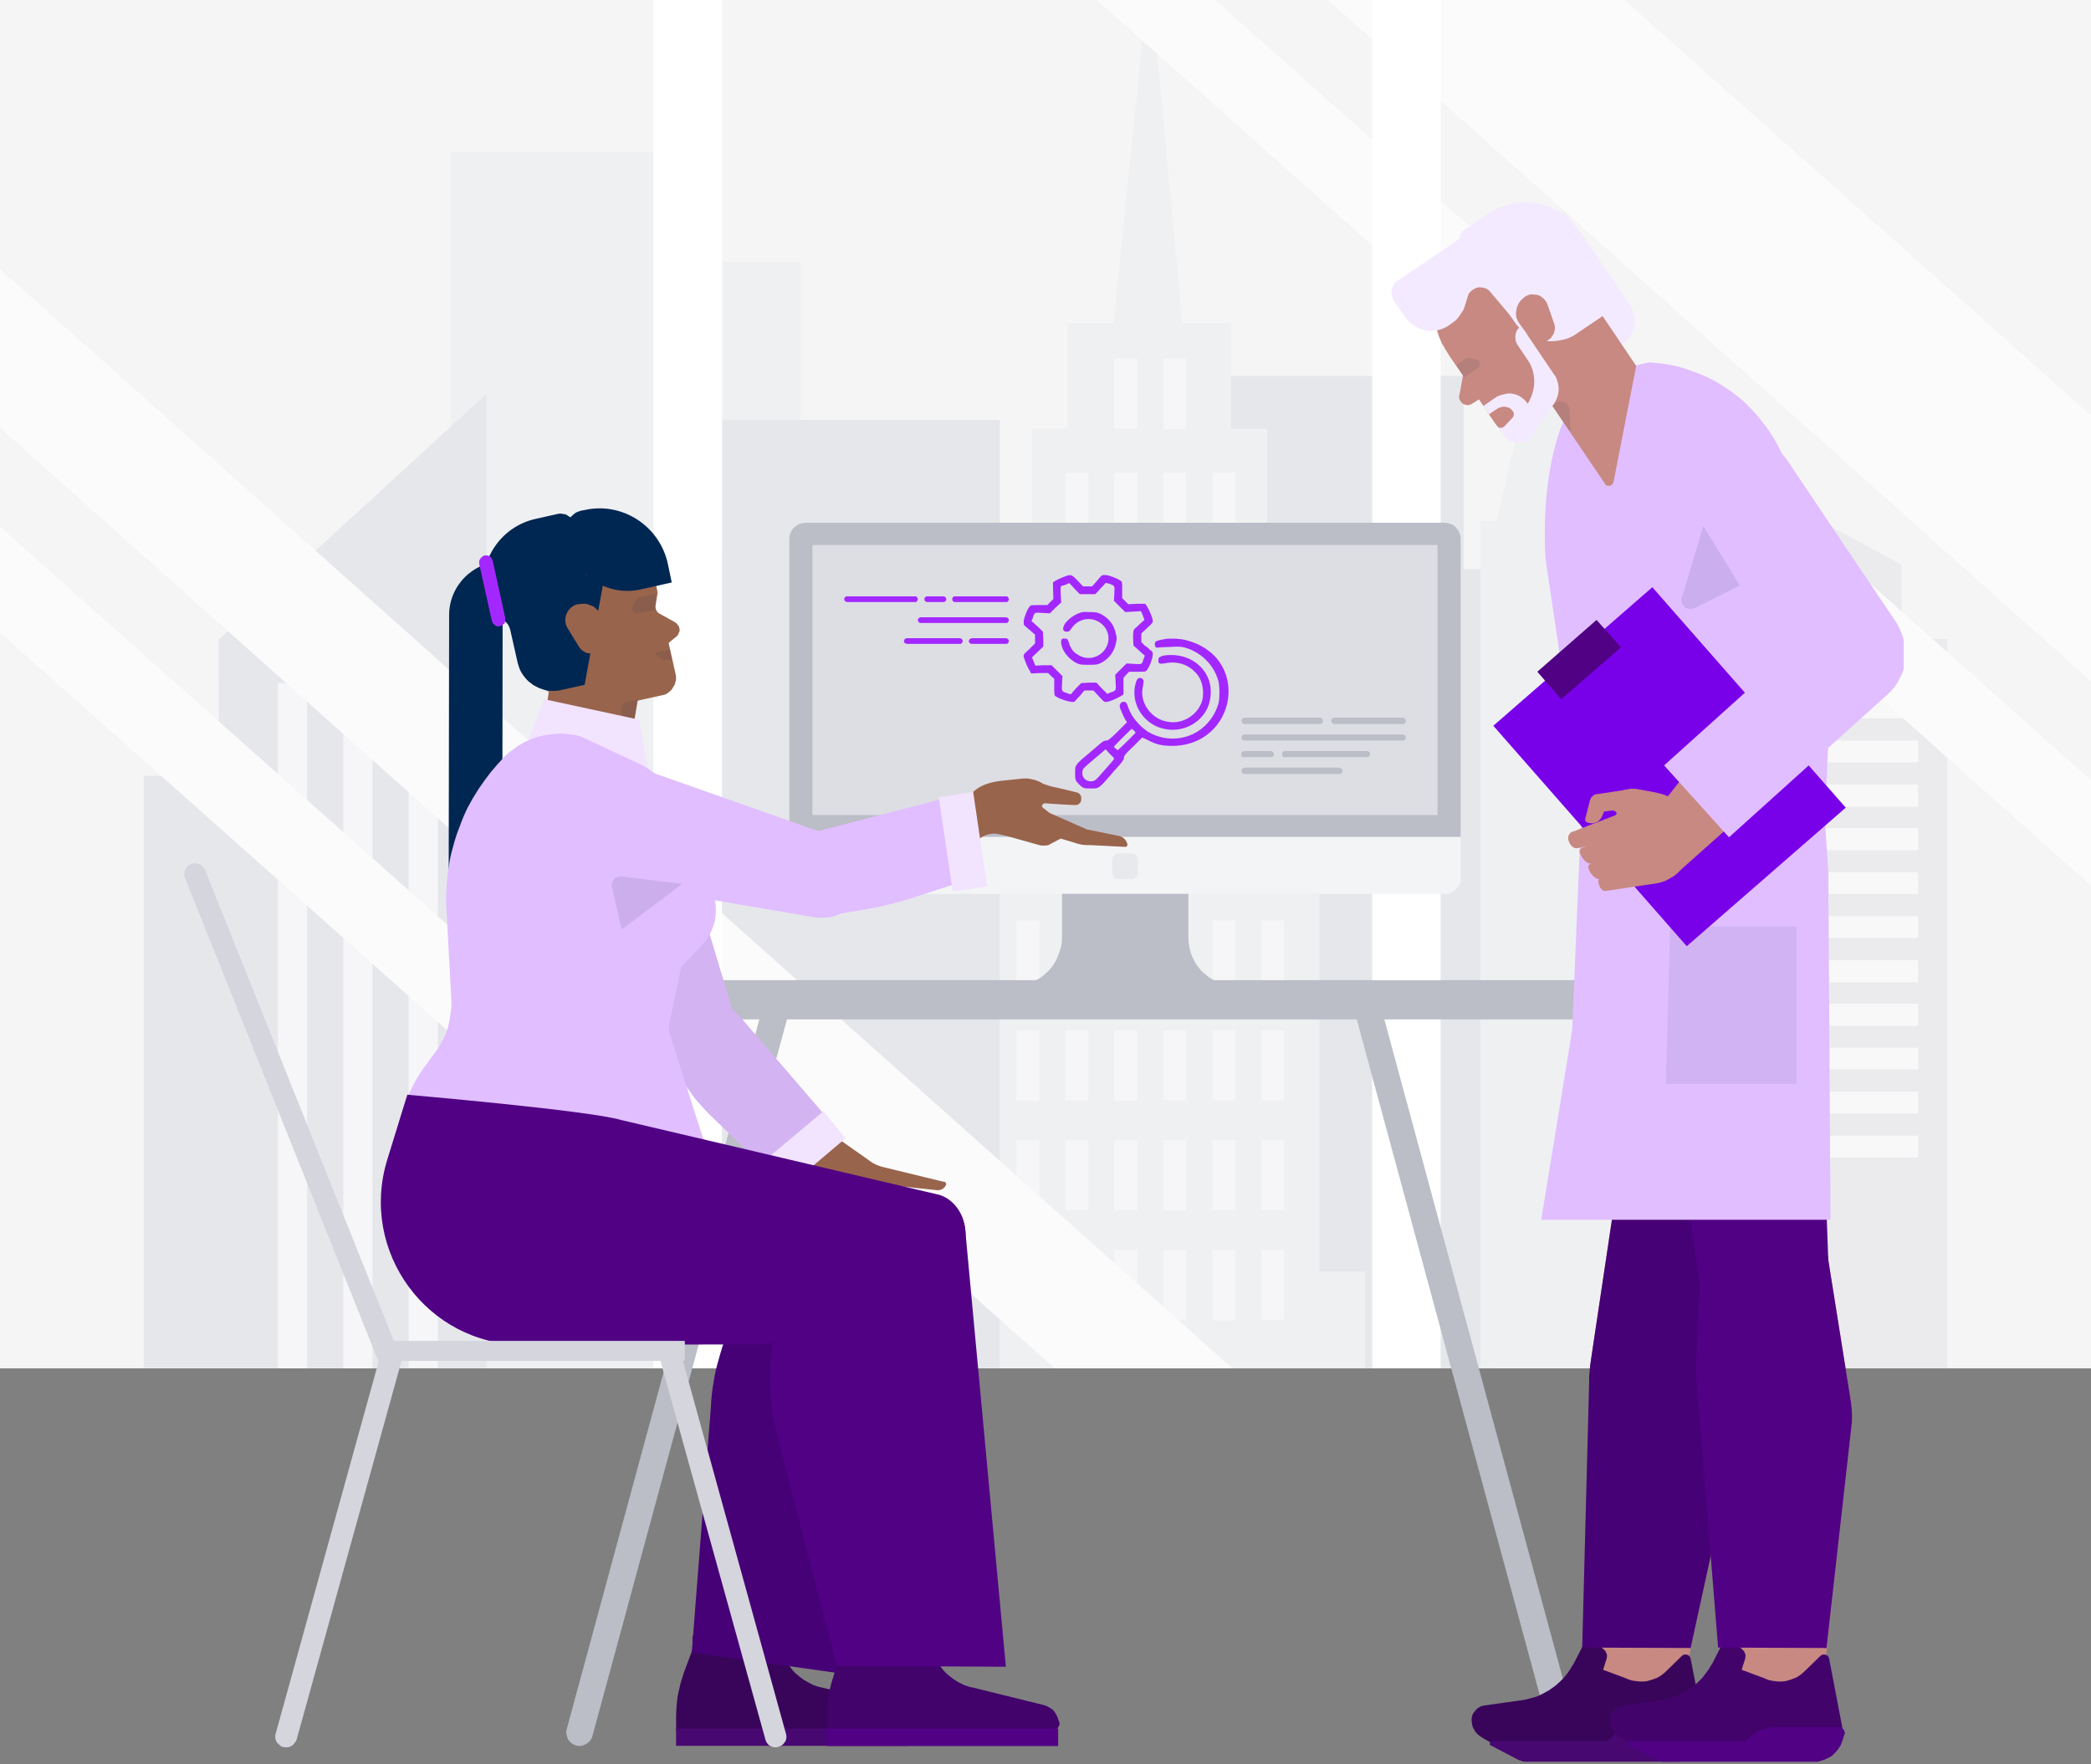 <svg version="1.2" xmlns="http://www.w3.org/2000/svg" viewBox="0 0 480 405" width="480" height="405">
	<rect x="0" y="0" width="480" height="405" fill="#808080" stroke="none"/>
	<title>urban-scientists-studying-atom-by-the-computer%20-svg</title>
	<defs>
		<clipPath clipPathUnits="userSpaceOnUse" id="cp1">
			<path d="m0-75h480v480h-480z"/>
		</clipPath>
		<clipPath clipPathUnits="userSpaceOnUse" id="cp2">
			<path d="m0-75h480v389.1h-480z"/>
		</clipPath>
		<clipPath clipPathUnits="userSpaceOnUse" id="cp3">
			<path d="m181.19 119.99h154.15v107.4h-154.15z"/>
		</clipPath>
		<clipPath clipPathUnits="userSpaceOnUse" id="cp4">
			<path d="m335.34 205.19h-154.14v20.88h154.14z"/>
		</clipPath>
		<clipPath clipPathUnits="userSpaceOnUse" id="cp5">
			<path d="m422.85 225.41h-179v175.35h179z"/>
		</clipPath>
		<clipPath clipPathUnits="userSpaceOnUse" id="cp6">
			<path d="m284.95 164.74h37.79v12.93h-37.79z"/>
		</clipPath>
		<clipPath clipPathUnits="userSpaceOnUse" id="cp7">
			<path d="m319 46h118v382h-118z"/>
		</clipPath>
		<clipPath clipPathUnits="userSpaceOnUse" id="cp8">
			<path d="m231.58 136.9h-37.79v10.94h37.79z"/>
		</clipPath>
		<clipPath clipPathUnits="userSpaceOnUse" id="cp9">
			<path d="m87.39 116.68h171.38v284.08h-171.38z"/>
		</clipPath>
		<clipPath clipPathUnits="userSpaceOnUse" id="cp10">
			<path d="m42.3 198.22h138.23v202.88h-138.23z"/>
		</clipPath>
	</defs>
	<style>
		.s0 { fill: #f5f5f5 } 
		.s1 { fill: #e6e7eb } 
		.s2 { fill: #eff0f2 } 
		.s3 { fill: #f6f6f8 } 
		.s4 { fill: #ebebee } 
		.s5 { fill: #f8f8f9 } 
		.s6 { fill: #fbfbfb } 
		.s7 { fill: #ffffff } 
		.s8 { fill: #e8e9ec } 
		.s9 { fill: #bbbdc7 } 
		.s10 { fill: #f3f4f6 } 
		.s11 { fill: #dddee3 } 
		.s12 { fill: #a328ff } 
		.s13 { fill: #80b6f4 } 
		.s14 { fill: #013b84 } 
		.s15 { fill: #c78982 } 
		.s16 { fill: #39055b } 
		.s17 { fill: #470871 } 
		.s18 { fill: #470176 } 
		.s19 { fill: #42036b } 
		.s20 { fill: #500184 } 
		.s21 { fill: #e1beff } 
		.s22 { opacity: .1;fill: #002652 } 
		.s23 { fill: #d1b3f3 } 
		.s24 { fill: #f4eaff } 
		.s25 { opacity: .1;fill: #1d2445 } 
		.s26 { fill: #7901ea } 
		.s27 { fill: #d3b3f2 } 
		.s28 { fill: #99644c } 
		.s29 { fill: #f2e3ff } 
		.s30 { fill: #002652 } 
		.s31 { fill: #d4d5dd } 
	</style>
	<g id="Clip-Path" clip-path="url(#cp1)">
		<g id="Layer">
			<g id="Clip-Path" clip-path="url(#cp2)">
				<g id="Layer">
					<path id="Layer" class="s0" d="m0-75h480v389.1h-480z"/>
					<path id="Layer" class="s1" d="m336 130.6v-44.3h-60v44.3h-6v183.5h72v-183.5z"/>
					<path id="Layer" class="s2" d="m375 119.6l-11.9-50.5h-1.6l-2.2-33.2-2.3 33.2h-1.5l-12 50.5h-3.7v194.5h39v-194.5zm-217.6-59.5v-25.2h-54v279.2h80.3v-254zm145.5 231.8v-141.1h-12v-52.4h-8.3v-24.2h-11.2l-7.5-80.7-8.3 80.7h-10.5v24.2h-8.2v52.4h-12v141.1h-10.5v22.2h99v-22.2z"/>
					<path id="Layer" class="s3" d="m233.3 160.9h5.2v16.1h-5.3zm11.3 0h5.2v16.1h-5.2zm11.2 0h5.3v16.2h-5.3zm11.3 0h5.2v16.1h-5.2zm11.2 0h5.3v16.1h-5.3zm-33.7-26.2h5.2v16.1h-5.2zm11.2 0h5.3v16.2h-5.3zm11.3 0h5.2v16.1h-5.2zm11.2 0h5.3v16.1h-5.3zm-33.7-26.2h5.2v16.1h-5.2zm11.2 0h5.3v16.2h-5.3zm11.3 0h5.2v16.1h-5.2zm11.2 0h5.3v16.1h-5.3zm-22.5-26.2h5.3v16.1h-5.3zm11.3 0h5.2v16.2h-5.2zm22.5 78.6h5.2v16.1h-5.2zm-56.3 25.2h5.3v16.2h-5.3zm11.3 0h5.2v16.1h-5.2zm11.2 0h5.3v16.1h-5.3zm11.3 0h5.2v16.1h-5.2zm11.2 0h5.3v16.2h-5.3zm11.3 0h5.2v16.1h-5.2zm-56.3 25.2h5.3v16.1h-5.3zm11.3 0h5.2v16.2h-5.2zm11.2 0h5.3v16.1h-5.3zm11.3 0h5.2v16.1h-5.2zm11.2 0h5.3v16.1h-5.3zm11.3 0h5.2v16.2h-5.2zm-56.3 25.2h5.3v16.1h-5.3zm11.3 0h5.2v16.1h-5.2zm11.2 0h5.3v16.2h-5.3zm11.3 0h5.2v16.1h-5.2zm11.2 0h5.3v16.1h-5.3zm11.3 0h5.2v16.1h-5.2zm-56.3 25.2h5.3v16.2h-5.3zm11.3 0h5.2v16.1h-5.2zm11.2 0h5.3v16.1h-5.3zm11.3 0h5.2v16.2h-5.2zm11.2 0h5.3v16.1h-5.3zm11.3 0h5.2v16.1h-5.2zm-56.3 25.2h5.3v16.1h-5.3zm11.3 0h5.2v16.2h-5.2zm11.2 0h5.3v16.1h-5.3zm11.3 0h5.2v16.1h-5.2zm11.2 0h5.3v16.2h-5.3zm11.3 0h5.2v16.1h-5.2z"/>
					<path id="Layer" fill-rule="evenodd" class="s1" d="m157.5 96.4h72v217.7h-72zm-45.8-6v223.7h-78.7v-136h17.3l-0.1-31.3z"/>
					<path id="Layer" class="s3" d="m78.8 156.8h6.7v157.3h-6.7zm-15 0h6.7v157.3h-6.7zm30 0h6.7v157.2h-6.7z"/>
					<path id="Layer" class="s4" d="m436.5 146.7v-17.1l-26.3-14.1-25.4 14.1-0.1 17.2-10.5-0.1v167.4h72.8v-167.4z"/>
					<path id="Layer" class="s5" d="m381.8 159.9h58.4v5h-58.5zm0 10.1h58.5v5h-58.5zm0 10.1h58.5v5.1h-58.5zm0 10h58.5v5.1h-58.5zm0 10.1h58.5v5h-58.5zm0 10.1h58.5v5h-58.5zm0 10.1h58.5v5.1h-58.5zm0 10h58.5v5.1h-58.5zm0 10.1h58.5v5h-58.5zm0 10.1h58.5v5h-58.5zm0 10.1h58.5v5h-58.5z"/>
					<path id="Layer" fill-rule="evenodd" class="s6" d="m194.8-75h-27.2l312.4 278.3v-24.2zm-194.8 136.8v36.4l242.1 215.9h40.8zm0 59.1v24.3l189.9 168.9h27.2zm288.7-195.9h-67.8l259.1 231.4v-61z"/>
					<path id="Layer" class="s7" d="m150-75h15.8l-0.1 389.1h-15.7zm165 0h15.7v389.1h-15.7z"/>
				</g>
			</g>
			<g id="Clip-Path" clip-path="url(#cp3)">
				<g id="Layer">
					<path id="Layer" class="s8" d="m279.9 226l-1-0.5q-0.7-0.4-1.3-0.8-0.6-0.5-1.2-1-0.6-0.5-1.1-1.1-0.5-0.6-0.9-1.3-0.4-0.6-0.7-1.3-0.3-0.7-0.5-1.5-0.2-0.7-0.3-1.5-0.1-0.7-0.1-1.5v-34.8h-29v34.8c0 2-0.6 4.1-1.7 5.8q-0.4 0.7-0.9 1.3-0.5 0.6-1.1 1.1-0.5 0.5-1.2 1-0.6 0.4-1.3 0.8l-1 0.5c-0.7 0.3-0.4 1.4 0.4 1.4h42.6c0.8 0 1-1.1 0.3-1.4z"/>
					<path id="Layer" class="s9" d="m331.6 120h-146.7q-0.3 0-0.7 0.1-0.3 0-0.7 0.2-0.3 0.1-0.6 0.3-0.3 0.2-0.6 0.5-0.3 0.2-0.5 0.6-0.2 0.3-0.3 0.6-0.2 0.3-0.2 0.7-0.1 0.4-0.1 0.7v68.4l2.2 1.9v5.3c0 1 0.4 1.9 1.1 2.6q0.3 0.3 0.6 0.5 0.3 0.2 0.7 0.3 0.3 0.2 0.7 0.2 0.3 0.1 0.7 0.1h142.1c1 0 2-0.4 2.7-1.1q0.2-0.3 0.5-0.6 0.2-0.3 0.3-0.6 0.1-0.3 0.2-0.7 0.1-0.4 0.1-0.7v-4.5l2.2-2.7v-68.4c0-1-0.4-1.9-1.1-2.6q-0.2-0.3-0.5-0.5-0.3-0.2-0.7-0.3-0.3-0.2-0.7-0.2-0.3-0.1-0.7-0.1z"/>
					<path id="Layer" class="s10" d="m335.3 192.1h-154.1v9.4c0 1 0.4 1.9 1.1 2.6q0.3 0.3 0.6 0.5 0.3 0.2 0.6 0.4 0.4 0.1 0.7 0.2 0.4 0 0.7 0h146.7q0.4 0 0.7 0 0.4-0.1 0.7-0.2 0.4-0.2 0.7-0.4 0.3-0.2 0.5-0.5 0.3-0.2 0.5-0.5 0.2-0.3 0.4-0.7 0.1-0.3 0.2-0.7 0-0.3 0-0.7z"/>
					<path id="Layer" class="s11" d="m186.5 125.1h143.5v62h-143.5z"/>
					<path id="Layer" class="s8" d="m259.7 201.8h-2.9q-0.3 0-0.6-0.1-0.2-0.1-0.5-0.3-0.2-0.2-0.3-0.5-0.1-0.3-0.1-0.6v-2.9c0-0.8 0.7-1.5 1.5-1.5h2.9c0.9 0 1.5 0.7 1.5 1.5v2.9c0 0.8-0.6 1.5-1.5 1.5z"/>
					<path id="Layer" fill-rule="evenodd" class="s12" d="m247.4 133.3l1.2 1.3h2.1l0.8-0.9c0.5-0.6 1-1.2 1.2-1.4 0.3-0.3 0.4-0.3 1.2-0.3 0.8 0.1 2.5 0.7 3.3 1.3 0.4 0.2 0.4 0.2 0.4 2.1v1.9l0.7 0.7 0.7 0.7 2-0.1h1.9l0.4 0.6c0.5 0.8 1.2 2.4 1.3 3.1 0.1 0.6 0.1 0.6-1.3 1.9l-1.3 1.2v1 1l0.9 0.9q0.2 0.1 0.4 0.2 0.1 0.2 0.3 0.3 0.2 0.2 0.3 0.3 0.2 0.2 0.4 0.3c0.3 0.3 0.4 0.4 0.3 1.1-0.1 0.9-0.7 2.5-1.3 3.3-0.3 0.4-0.3 0.4-2.2 0.4h-1.9l-0.7 0.7-0.6 0.7v1.9 1.9l-0.6 0.4c-0.8 0.5-2.4 1.2-3.1 1.3-0.7 0.1-0.7 0.1-1.9-1.2l-1.3-1.4h-1-1.1l-0.8 1c-0.5 0.5-1 1.1-1.2 1.3-0.2 0.3-0.3 0.4-1.1 0.3-0.9-0.1-2.6-0.7-3.4-1.2-0.4-0.3-0.4-0.3-0.4-2.2v-1.9l-0.7-0.6-0.7-0.7h-1.9l-2 0.1-0.3-0.6c-0.6-0.9-1.2-2.5-1.4-3.2-0.1-0.6 0-0.6 1.3-1.8l1.3-1.3v-1-1l-0.9-0.8c-0.6-0.5-1.2-1-1.4-1.2-0.3-0.2-0.3-0.3-0.3-1.1 0.1-0.9 0.7-2.5 1.3-3.3 0.3-0.4 0.3-0.4 2.2-0.4h1.9l1.4-1.4-0.1-3.8 0.6-0.4c0.5-0.3 2.1-1 2.8-1.2 0.8-0.2 1-0.1 2.3 1.2zm-2.7 0.9c-0.4 0.1-0.9 0.3-1 0.3-0.2 0.1-0.3 0.3-0.2 1.9l0.1 1.9-1.3 1.2-1.3 1.3-1.7-0.1c-1.8-0.1-1.8-0.2-2.2 1.1l-0.3 0.8 0.6 0.5q0.2 0.2 0.3 0.3 0.2 0.2 0.4 0.3 0.1 0.2 0.3 0.3 0.2 0.2 0.3 0.3l0.7 0.7 0.1 1.7v1.7l-2.6 2.5 0.2 0.5q0.1 0.2 0.1 0.3 0.1 0.1 0.1 0.2 0.1 0.2 0.1 0.3 0.1 0.1 0.1 0.2l0.2 0.4 1.8-0.1h1.9l1.2 1.2 1.3 1.3-0.1 1.7c-0.1 1.8-0.1 1.8 1.1 2.2l0.9 0.3 0.5-0.6c0.3-0.4 0.9-1 1.3-1.4l0.6-0.6 1.8-0.1h1.7l1.2 1.3 1.3 1.3 0.6-0.3c1.5-0.5 1.4-0.4 1.3-2.4l-0.1-1.7 1.3-1.3 1.3-1.3 1.7 0.1c1.9 0.1 1.8 0.2 2.2-1.1l0.3-0.8-0.6-0.5-1.3-1.2-0.7-0.6-0.1-1.8c0-1.4 0.1-1.7 0.3-2 0.1-0.1 0.7-0.6 1.3-1.2l1-0.9-0.2-0.6c-0.1-0.3-0.3-0.8-0.4-1l-0.2-0.4-3.6 0.2-1.3-1.3-1.3-1.3 0.1-1.6c0.1-1.9 0.1-1.8-1.1-2.3l-0.9-0.2-0.5 0.6c-0.3 0.3-0.9 0.9-1.2 1.3l-0.7 0.7h-3.5l-1.1-1.1c-0.6-0.7-1.1-1.2-1.2-1.3 0-0.2-0.1-0.2-0.9 0.2zm5.3 6.3c1.6 0 1.9 0.1 2.6 0.4q2.9 1.5 3.5 4.4c0.3 1 0.3 1.3 0.1 2.2-0.4 2.1-1.6 3.7-3.5 4.7-0.9 0.4-1 0.4-2.8 0.4-1.8 0-1.9 0-2.8-0.4-1.8-0.9-3.3-2.8-3.5-4.5-0.1-0.9 0.1-1.2 0.9-1.1 0.5 0 0.6 0.1 0.9 1 0.4 1.3 1 2.1 1.9 2.6 2.4 1.7 5.6 0.7 6.8-1.9 0.7-1.6 0.4-3.5-0.9-4.8-2.1-2.1-5.5-1.8-7.2 0.7-0.5 0.7-0.6 0.8-1.1 0.8-1 0-1.1-0.7-0.4-1.9 0.7-0.9 1.7-1.7 2.8-2.2 1-0.4 1.2-0.5 2.7-0.4zm19.7 6.1c1.5 0.1 2.1 0.2 3.1 0.5 15.1 4.4 10.6 25.9-5.8 24-1.3-0.2-2.2-0.5-3.9-1.4l-0.9-0.4-2.1 2.1c-1.9 1.8-2.1 2.1-2.1 2.6 0 0.4-0.6 1.2-1.9 2.6q-0.2 0.2-0.4 0.4-0.2 0.3-0.4 0.5-0.2 0.2-0.4 0.5-0.2 0.2-0.4 0.4c-0.8 1-1.8 2-2.1 2.2-0.6 0.4-0.8 0.4-2 0.4-1.3 0-1.5 0-2.1-0.4-0.4-0.3-0.8-0.8-1.1-1.1-0.4-0.6-0.4-0.7-0.4-2 0-1.3 0-1.5 0.4-2 0.2-0.4 1.2-1.3 2.2-2.1 1.6-1.4 2.4-2 3.4-2.9 0.5-0.4 1-0.6 1.3-0.5 0.2 0 0.9-0.5 2.4-2l2.2-2.2-0.5-0.8c-0.5-1-0.8-1.7-1.1-2.5-0.1-0.5-0.1-0.6 0.1-1q0.3-0.4 0.7-0.4c0.6 0 0.7 0.2 1.1 1.3 0.7 2.1 2.5 4.2 4.4 5.5 2.8 1.7 6.1 2.1 9.2 1.1 3.4-1.1 6.1-4 7.1-7.5 0.3-1.2 0.3-3.8 0-5.1-1-3.8-4.1-6.8-7.9-7.8-0.9-0.2-1.5-0.2-3-0.1-1.1 0-2.2 0.1-2.6 0.1-0.8 0.2-1.1 0-1.1-0.7 0-0.4 0.1-0.6 0.3-0.7 0.4-0.2 1.3-0.4 2-0.5 0.2-0.1 1.3-0.1 2.3-0.1zm7.9 9.8c0.6 2 0.4 4.4-0.5 6.3-1.8 3.6-5.9 5.5-9.9 4.6-3.9-0.8-6.8-4.4-6.8-8.3 0-1.3 0.4-2.9 0.8-3.2 0.6-0.5 1.5 0.1 1.3 0.8 0 0.3-0.1 0.9-0.2 1.3-0.7 3.5 2.1 7.3 5.9 7.8 3.4 0.6 6.9-1.7 7.8-5 0.4-1.9 0.1-4-0.9-5.5-1.7-2.4-4.4-3.5-7.3-3-1.7 0.3-1.9 0.2-1.9-0.7 0-0.5 0.2-0.7 1.1-1 5.1-0.8 9.3 1.8 10.6 5.9zm-17.8 10.9c-0.1 0-4.1 4-4.1 4.1 0 0.1 0.8 0.8 0.9 0.8 0 0 1-0.9 2.1-2l2-2-0.4-0.5c-0.2-0.2-0.5-0.4-0.5-0.4zm-5 5.8l-1-1.1-1.4 1.2c-3.8 3.2-3.8 3.2-3.9 3.8-0.3 1.5 0.9 2.6 2.4 2.3 0.4-0.1 0.7-0.3 1.5-1.2 0.7-0.8 3.1-3.5 3.3-3.8 0.1-0.2 0-0.4-0.9-1.2z"/>
				</g>
			</g>
			<g id="Clip-Path" clip-path="url(#cp4)">
				<g id="Layer">
					<path id="Layer" class="s9" d="m236.6 225.6l1-0.5q0.7-0.3 1.3-0.7 0.7-0.5 1.2-1 0.6-0.5 1.1-1.1 0.5-0.6 0.9-1.3 0.4-0.6 0.7-1.4 0.3-0.7 0.5-1.4 0.3-0.7 0.4-1.5 0.1-0.8 0.1-1.6v-34.7h29v34.7c0 2.1 0.5 4.1 1.6 5.9q0.4 0.7 0.9 1.3 0.5 0.6 1.1 1.1 0.6 0.5 1.2 1 0.6 0.4 1.3 0.7l1 0.5c0.7 0.4 0.5 1.5-0.3 1.5h-42.6c-0.8 0-1.1-1.1-0.4-1.5z"/>
				</g>
			</g>
			<g id="Clip-Path" clip-path="url(#cp5)">
				<g id="Layer">
					<path id="Layer" class="s13" d="m419.8 400.8q0.3 0 0.7-0.1 0.3-0.1 0.6-0.2 0.4-0.2 0.6-0.4 0.3-0.2 0.5-0.5 0.2-0.3 0.4-0.6 0.1-0.3 0.2-0.7 0.1-0.3 0.1-0.7-0.1-0.3-0.2-0.7l-45.5-168q-0.2-0.6-0.5-1-0.4-0.5-0.9-0.8-0.6-0.3-1.2-0.4-0.6-0.1-1.2 0.1-0.3 0.1-0.5 0.2-0.3 0.1-0.5 0.3-0.3 0.2-0.5 0.4-0.2 0.2-0.3 0.5-0.2 0.3-0.3 0.6-0.1 0.2-0.1 0.5 0 0.3 0 0.6 0 0.3 0.1 0.6l45.5 168q0.2 0.5 0.4 0.9 0.3 0.4 0.7 0.7 0.4 0.3 0.9 0.5 0.5 0.2 1 0.2zm-225.9 0q0.5 0 1-0.2 0.4-0.2 0.8-0.5 0.4-0.3 0.7-0.7 0.3-0.4 0.4-0.9l45.6-168q0.1-0.3 0.1-0.6 0-0.3 0-0.6-0.1-0.3-0.2-0.5-0.1-0.3-0.2-0.6-0.2-0.3-0.4-0.5-0.2-0.2-0.4-0.4-0.2-0.2-0.5-0.3-0.3-0.1-0.6-0.2-0.3-0.1-0.6-0.1-0.3 0-0.6 0-0.3 0-0.6 0.1-0.2 0.1-0.5 0.3-0.3 0.1-0.5 0.3-0.2 0.2-0.4 0.5-0.2 0.2-0.3 0.5-0.2 0.2-0.2 0.5l-45.6 168q-0.1 0.4-0.1 0.7 0 0.4 0.1 0.7 0 0.4 0.2 0.7 0.1 0.3 0.3 0.6 0.3 0.3 0.5 0.5 0.3 0.2 0.6 0.4 0.3 0.1 0.7 0.2 0.3 0.1 0.7 0.1z"/>
					<path id="Layer" class="s14" d="m405.4 225.4h-196.9v8.1h196.9z"/>
				</g>
			</g>
			<path id="Layer" class="s9" d="m133.1 400.8q-0.6 0-1.1-0.2-0.5-0.2-0.9-0.5-0.4-0.4-0.7-0.8-0.2-0.5-0.3-1-0.1-0.2-0.1-0.3 0-0.2 0-0.4 0-0.2 0-0.3 0.1-0.2 0.1-0.4l45.6-168q0-0.3 0.2-0.5 0.1-0.3 0.3-0.5 0.2-0.3 0.4-0.5 0.2-0.2 0.5-0.3 0.3-0.2 0.5-0.3 0.3-0.1 0.6-0.1 0.3 0 0.6 0 0.3 0 0.6 0.1 0.5 0.1 0.8 0.3 0.4 0.3 0.7 0.6 0.3 0.4 0.5 0.8 0.2 0.4 0.3 0.8 0 0.6-0.1 1.2l-45.6 168q-0.1 0.5-0.4 0.9-0.3 0.4-0.7 0.7-0.4 0.3-0.9 0.5-0.4 0.2-0.9 0.2zm225.9 0q-0.3 0-0.5-0.1-0.3 0-0.5-0.1-0.2-0.1-0.5-0.2-0.2-0.1-0.4-0.3-0.2-0.1-0.4-0.3-0.1-0.2-0.3-0.4-0.1-0.2-0.2-0.4-0.1-0.2-0.2-0.5l-45.5-168q-0.1-0.3-0.1-0.6 0-0.3 0-0.6 0-0.3 0.1-0.5 0.1-0.3 0.3-0.6 0.1-0.3 0.3-0.5 0.2-0.2 0.5-0.4 0.2-0.2 0.5-0.3 0.2-0.1 0.5-0.2 0.3-0.1 0.6-0.1 0.3 0 0.6 0 0.3 0 0.6 0.1 0.3 0.1 0.6 0.3 0.2 0.1 0.4 0.3 0.3 0.2 0.5 0.5 0.1 0.2 0.3 0.5 0.1 0.2 0.2 0.5l45.5 168q0.2 0.5 0.1 1.1 0 0.5-0.2 1-0.2 0.5-0.6 0.8-0.4 0.4-0.9 0.7-0.1 0-0.3 0.1-0.2 0-0.3 0.1-0.2 0-0.4 0-0.1 0.1-0.3 0.1z"/>
			<path id="Layer" class="s9" d="m105 225h264v9h-264z"/>
			<g id="Clip-Path" clip-path="url(#cp6)">
				<g id="Layer">
					<path id="Layer" class="s9" d="m313.8 172.4h-18.8q-0.3 0-0.5 0.2-0.2 0.2-0.2 0.5 0 0.3 0.2 0.6 0.2 0.2 0.5 0.1h18.8q0.1 0 0.3 0 0.1-0.1 0.2-0.2 0.1-0.1 0.1-0.2 0.1-0.1 0.1-0.3 0-0.1 0-0.2-0.1-0.2-0.2-0.3-0.1-0.1-0.2-0.1-0.2-0.1-0.3-0.1zm-22.1 0h-6q-0.3 0-0.6 0.2-0.2 0.2-0.2 0.5 0 0.3 0.2 0.6 0.3 0.2 0.6 0.1h6q0.2 0 0.3 0 0.1-0.1 0.2-0.2 0.1-0.1 0.2-0.2 0-0.1 0-0.3 0-0.1 0-0.2-0.1-0.2-0.2-0.3-0.1-0.1-0.2-0.1-0.1-0.1-0.3-0.1zm30.3-3.8h-36.3q-0.2 0-0.3 0-0.1 0.1-0.2 0.2-0.1 0.1-0.2 0.2 0 0.1 0 0.3c0 0.4 0.3 0.7 0.7 0.7h36.3q0.2 0 0.3-0.1 0.1 0 0.2-0.1 0.1-0.1 0.2-0.2 0-0.2 0-0.3 0-0.2 0-0.3-0.1-0.1-0.2-0.2-0.1-0.1-0.2-0.2-0.1 0-0.3 0zm-14.5 7.6h-21.8q-0.1 0-0.3 0.1-0.1 0.1-0.2 0.2-0.1 0.1-0.2 0.2 0 0.1 0 0.3c0 0.3 0.3 0.7 0.7 0.7h21.8q0.1 0 0.2-0.1 0.2 0 0.3-0.1 0.1-0.1 0.1-0.3 0.1-0.1 0.1-0.2 0-0.2-0.1-0.3 0-0.1-0.1-0.2-0.1-0.1-0.3-0.2-0.1 0-0.2-0.1zm14.5-11.5h-15.7q-0.1 0-0.3 0.1-0.1 0.1-0.2 0.2-0.1 0.1-0.2 0.2 0 0.1 0 0.3c0 0.3 0.3 0.7 0.7 0.7h15.7q0.2 0 0.3-0.1 0.1 0 0.2-0.1 0.1-0.1 0.2-0.3 0-0.1 0-0.2 0-0.2 0-0.3-0.1-0.1-0.2-0.2-0.1-0.1-0.2-0.2-0.1-0.1-0.3-0.1zm-19 0h-17.3q-0.1 0-0.3 0.1-0.1 0.1-0.2 0.2-0.1 0.1-0.2 0.2 0 0.1 0 0.3c0 0.3 0.3 0.7 0.7 0.7h17.3q0.2 0 0.3-0.1 0.1 0 0.2-0.1 0.1-0.1 0.2-0.3 0-0.1 0-0.2 0-0.2 0-0.3-0.1-0.1-0.2-0.2-0.1-0.1-0.2-0.2-0.1-0.1-0.3-0.1z"/>
				</g>
			</g>
			<g id="Clip-Path" clip-path="url(#cp7)">
				<g id="Layer">
					<path id="Layer" class="s15" d="m399.2 327.5l-7.8 35.9-2.7 12.2-1.4 6.7-0.5 2-1.4 6.3-0.6 3.2-1.1 4.8v0.3l-6.9-1.4c-1.6-0.4-3.3-0.7-4.9-1q-1.3-0.3-2.5-0.5-0.4-0.1-0.9-0.2-0.4-0.1-0.9-0.2-0.4-0.1-0.9-0.1-0.4-0.1-0.9-0.2l0.1-0.6 0.1-1.8 0.6-13.7 0.6-15.4-2.2-45.3q-0.2-3.5 0.3-6.9l5.8-38.8 26.3 5.2 2.2 42.6q0.1 0.9 0.1 1.7 0 0.9 0 1.8-0.1 0.8-0.2 1.7-0.1 0.9-0.3 1.7z"/>
					<path id="Layer" class="s16" d="m344.6 401.4l-4.5-2.6q-0.4-0.3-0.8-0.6-0.4-0.4-0.7-0.8-0.3-0.5-0.5-0.9-0.2-0.5-0.2-1-0.2-0.7 0-1.4 0.1-0.7 0.6-1.2 0.4-0.6 0.9-0.9 0.6-0.4 1.3-0.5l8.5-1.2q0.9-0.1 1.9-0.4 0.9-0.2 1.8-0.5 0.9-0.4 1.8-0.9 0.8-0.4 1.6-1 0.8-0.5 1.5-1.2 0.7-0.6 1.3-1.3 0.7-0.8 1.2-1.6 0.5-0.8 1-1.6l2.8-5.5 3.7 2q0.3 0.2 0.5 0.5 0.3 0.2 0.4 0.6 0.2 0.3 0.2 0.6 0 0.4-0.1 0.8l-0.8 2.5 5.1 1.9q1.2 0.6 2.5 0.7 1.2 0.2 2.5 0 1.2-0.3 2.4-0.8 1.1-0.6 2-1.5l3.6-3.5q0.2-0.1 0.3-0.2 0.2-0.1 0.3-0.1 0.2 0 0.3 0 0.2 0 0.4 0.1 0.1 0 0.2 0.1 0.2 0.1 0.3 0.3 0.1 0.1 0.1 0.2 0.1 0.2 0.1 0.3l3.2 16.2-1.5 3.8z"/>
					<path id="Layer" class="s17" d="m391.6 398.1l-0.5 1.6q-0.2 0.5-0.4 1-0.3 0.5-0.6 0.9-0.4 0.5-0.8 0.9-0.4 0.4-0.8 0.7-0.5 0.3-1 0.5-0.5 0.3-1 0.4-0.5 0.2-1.1 0.3-0.5 0-1.1 0h-33.9q-0.3 0-0.5 0-0.3-0.1-0.5-0.1-0.3-0.1-0.5-0.2-0.2-0.1-0.5-0.2l-6.1-3.2q-0.1 0-0.2-0.1 0 0-0.1-0.1 0-0.1 0-0.2 0-0.1 0-0.2 0-0.1 0.1-0.1 0-0.1 0.1-0.2 0.1 0 0.2-0.1 0.1 0 0.1 0h25.8q0.3 0 0.7-0.1 0.3-0.2 0.5-0.4 0.6-0.7 1.3-1.2 0.8-0.5 1.6-0.9 0.8-0.3 1.6-0.5 0.9-0.1 1.8-0.1h14.6q0.3 0 0.5 0.1 0.3 0.1 0.5 0.4 0.2 0.2 0.2 0.5 0.1 0.3 0 0.6z"/>
					<path id="Layer" class="s18" d="m388.1 378.3l-24.9-0.1 1.6-61.1q0-0.5 0-1 0-0.6 0.1-1.1 0-0.5 0.1-1.1 0-0.5 0.1-1l6-40.1 26.3 5.2 2.2 42.6q0.1 0.9 0.1 1.7 0 0.9 0 1.8-0.1 0.8-0.2 1.7-0.1 0.9-0.3 1.7z"/>
					<path id="Layer" class="s15" d="m425 327.5l-4 35.9-1.3 12.2-0.8 6.7-0.2 2-0.7 6.3-0.3 3.2-0.6 4.8v0.3l-7-1.4c-1.6-0.4-3.4-0.7-5-1q-1.3-0.3-2.5-0.5c-2-0.4-3.5-0.7-3.7-0.7v-0.6l-0.1-1.8-0.9-13.7-1-15.4-5.6-48.8-0.2-42.2 26.8 5.2 6.8 42.6c0.4 2.3 0.6 4.6 0.3 6.9z"/>
					<path id="Layer" class="s19" d="m376.4 401.4l-4.5-2.6q-0.4-0.3-0.8-0.6-0.4-0.4-0.7-0.8-0.3-0.5-0.5-0.9-0.2-0.5-0.3-1-0.1-0.7 0.1-1.4 0.1-0.7 0.5-1.2 0.4-0.6 1-0.9 0.6-0.4 1.3-0.5l8.5-1.2q0.9-0.1 1.9-0.4 0.9-0.2 1.8-0.5 0.9-0.4 1.7-0.9 0.9-0.4 1.7-1 0.8-0.5 1.5-1.2 0.7-0.6 1.3-1.3 0.6-0.8 1.2-1.6 0.5-0.8 1-1.6l2.8-5.5 3.7 2q0.3 0.2 0.5 0.5 0.3 0.2 0.4 0.6 0.2 0.3 0.2 0.6 0 0.4-0.1 0.8l-0.8 2.5 5.1 1.9q1.2 0.6 2.5 0.7 1.2 0.2 2.5 0 1.2-0.3 2.4-0.8 1.1-0.6 2-1.5l3.6-3.5q0.1-0.1 0.3-0.2 0.1-0.1 0.3-0.1 0.2 0 0.3 0 0.2 0 0.3 0.1 0.2 0 0.3 0.1 0.2 0.1 0.3 0.3 0.1 0.1 0.1 0.2 0.1 0.2 0.1 0.3l3.1 16.2-1.4 3.8z"/>
					<path id="Layer" class="s20" d="m423.4 398.1l-0.5 1.6q-0.2 0.5-0.4 1-0.3 0.5-0.6 0.9-0.4 0.5-0.8 0.9-0.4 0.4-0.8 0.7-0.5 0.3-1 0.5-0.5 0.3-1 0.4-0.5 0.2-1.1 0.3-0.5 0-1.1 0h-34q-0.2 0-0.5 0-0.2-0.1-0.5-0.1-0.2-0.1-0.4-0.2-0.3-0.1-0.5-0.2l-6.1-3.2q-0.1 0-0.2-0.1 0 0-0.1-0.1 0-0.1 0-0.2 0-0.1 0-0.2 0-0.1 0.1-0.1 0-0.1 0.1-0.2 0.1 0 0.1-0.1 0.1 0 0.2 0h25.8q0.1 0 0.3 0 0.2-0.1 0.3-0.1 0.2-0.1 0.3-0.2 0.2-0.1 0.3-0.2 0.6-0.7 1.3-1.2 0.7-0.5 1.6-0.9 0.8-0.3 1.6-0.5 0.9-0.1 1.8-0.1h14.6q0.1 0 0.3 0 0.1 0 0.2 0.1 0.2 0.1 0.3 0.2 0.1 0.1 0.2 0.2 0.1 0.1 0.1 0.2 0.1 0.2 0.1 0.3 0.1 0.2 0.1 0.3 0 0.1-0.1 0.3zm-4.1-19.8l-24.9-0.1-5.1-63.2 1.8-42.2 26.8 5.2 6.8 42.6c0.4 2.3 0.6 4.6 0.3 6.9z"/>
					<path id="Layer" class="s20" d="m377.3 188.5l-0.1 18.2 14.6 98.7c0 0 28.1-9.9 28.1-10.4l-3.9-106.7z"/>
					<path id="Layer" class="s21" d="m418.9 188.3l0.8 11.8 0.5 79.9h-66.4l7.1-43.5 2-48z"/>
					<path id="Layer" class="s21" d="m363.4 182.7l6.1 17.8 49.2-5.9 1-24.8c2.4-10.1-1.4-20.6-3.3-30.8l-6.4-30.9c-0.4-2-5.2-5.6-7.2-6.1l-8.6-2.1-16.8-15.8c-18.2-2.8-23.9 22.3-22.6 44.3l7.2 48.4q0.1 0.7 0.3 1.5 0.1 0.7 0.3 1.5 0.2 0.7 0.4 1.4 0.2 0.8 0.4 1.5z"/>
					<path id="Layer" class="s21" d="m364.5 105.5l5.6-19.5 6.1-2.3q0.4-0.1 0.9-0.2 0.4-0.1 0.9-0.2 0.4-0.1 0.9-0.1 0.4 0 0.9 0.1 2.8 0.2 5.6 0.9 2.7 0.8 5.4 1.9 2.6 1.1 5 2.7 2.4 1.5 4.5 3.4 2.1 1.9 3.9 4.2 1.8 2.2 3.2 4.6 1.5 2.5 2.5 5.2 1 2.7 1.5 5.4l4 19.6-56.1-5.4z"/>
					<path id="Layer" class="s22" d="m399.4 134.4l-10.2 5.1q-0.3 0.1-0.6 0.2-0.3 0.1-0.6 0.1-0.3 0-0.6-0.1-0.3-0.1-0.5-0.2-0.3-0.2-0.5-0.5-0.2-0.2-0.3-0.5-0.1-0.3-0.1-0.6 0-0.4 0.1-0.7l4.9-16.5z"/>
					<path id="Layer" class="s23" d="m412.4 248.8h-30l1-36.1h29z"/>
					<path id="Layer" class="s21" d="m432.7 156q0.7-0.5 1.4-1.2 0.7-0.7 1.2-1.4 0.5-0.8 0.8-1.6 0.4-0.9 0.6-1.8 0.2-0.9 0.2-1.8 0-1-0.2-1.9-0.2-0.9-0.6-1.7-0.3-0.9-0.8-1.7l-24.8-36.9q-0.7-1.1-1.7-2.1-1-0.9-2.1-1.7-1.1-0.7-2.4-1.3-1.2-0.5-2.6-0.7-1.3-0.3-2.6-0.3-1.4 0-2.7 0.3-1.4 0.2-2.6 0.7-1.3 0.6-2.4 1.3l-1.7 1.2c-1 0.6-1.8 1.4-2.4 2.3-0.6 1-1.1 2-1.3 3.1-0.2 1.1-0.2 2.3 0 3.4 0.2 1.1 0.7 2.1 1.3 3.1l32.9 49z"/>
					<path id="Layer" class="s24" d="m352 92.6l20.6-13.8q1-0.7 1.7-1.7 0.7-1 0.9-2.2 0.2-1.2 0-2.4-0.3-1.2-0.9-2.2l-8.8-13q-0.5-0.7-1-1.3-0.5-0.6-1.1-1.2-0.6-0.6-1.2-1.1-0.6-0.5-1.3-0.9-2-1.3-4.3-2-2.4-0.7-4.8-0.7-2.4 0-4.7 0.7-2.4 0.7-4.4 2l-12.1 8.2z"/>
					<path id="Layer" class="s15" d="m332.1 80.3l12.4 18.6q0.4 0.6 1 1 0.6 0.4 1.2 0.6 0.7 0.1 1.4 0.1 0.7-0.1 1.3-0.4 0.2-0.1 0.4-0.2 0.2-0.2 0.4-0.3 0.2-0.2 0.3-0.3 0.2-0.2 0.3-0.4l14.8-19.6z"/>
					<path id="Layer" fill-rule="evenodd" class="s15" d="m336.3 83.7l-1.3 7.1q-0.1 0.1-0.1 0.2 0 0.2 0.1 0.3 0 0.2 0 0.3 0 0.1 0.1 0.2 0.2 0.4 0.5 0.7 0.3 0.3 0.7 0.4 0.4 0.1 0.8 0.1 0.4-0.1 0.8-0.3l3.3-2.1zm-2.1-21.4q-0.5 0.4-1 0.9-0.5 0.5-0.9 1-0.4 0.5-0.7 1.1-0.8 1.1-1.2 2.4-0.5 1.3-0.7 2.6-0.3 1.3-0.2 2.7 0 1.3 0.3 2.6 0.2 0.7 0.4 1.3 0.2 0.6 0.5 1.2 0.2 0.7 0.6 1.2 0.3 0.6 0.7 1.2l2.2 3.1 14.8-10.5-7.9-11q-0.2-0.4-0.5-0.6-0.3-0.3-0.6-0.5-0.3-0.2-0.7-0.3-0.3-0.2-0.7-0.2-0.4-0.1-0.8-0.1-0.4 0-0.8 0.1-0.3 0.1-0.7 0.3-0.3 0.1-0.6 0.3l-0.5 0.3q-0.5 0.4-1 0.9zm28.3 2.3l-17.5 11.8 23.4 34.6q0 0.2 0.2 0.3 0.1 0.1 0.3 0.2 0.1 0 0.3 0 0.2 0 0.3 0 0.2 0 0.3-0.1 0.2-0.1 0.3-0.2 0.1-0.1 0.2-0.3 0.1-0.1 0.1-0.3l5.2-26.6z"/>
					<path id="Layer" class="s15" d="m332.6 81.5l9.3-6.6 8.3 11.8-9.2 6.5z"/>
					<path id="Layer" class="s15" d="m337.6 56.4l4.5-3c1.1-0.8 2.4-1.3 3.8-1.6 1.4-0.3 2.8-0.3 4.1 0 1.4 0.3 2.7 0.8 3.9 1.6 1.1 0.7 2.2 1.7 2.9 2.9l14.9 22-28.4 19-10.6-15.7q-1-1.5-1.7-3.2-0.7-1.6-1.1-3.4-0.3-1.7-0.3-3.5 0-1.8 0.3-3.5 0.4-1.8 1-3.4 0.7-1.7 1.7-3.2 1-1.5 2.3-2.7 1.2-1.3 2.7-2.3z"/>
					<path id="Layer" class="s25" d="m356.4 93.3l0.1-0.2q0.4-0.6 1-0.8 0.6-0.2 1.3-0.1 0.6 0.2 1 0.7 0.4 0.5 0.5 1.2l0.2 5.1m-26.2-15.4l2.1-1.4c0.3-0.2 0.6-0.3 0.9-0.2l1.5 0.3q0.3 0 0.6 0.3 0.2 0.2 0.3 0.6 0.1 0.3-0.1 0.6-0.1 0.3-0.4 0.5l-3.1 2.1"/>
					<path id="Layer" class="s24" d="m348.3 79.1l2.3 3.4q0.8 1.1 1.2 2.4 0.4 1.3 0.4 2.7 0 1.3-0.4 2.6-0.4 1.3-1.1 2.5-0.6-0.9-1.5-1.5-0.8-0.6-1.9-0.8-1-0.2-2 0.1-1.1 0.2-1.9 0.7l-2.9 2 4.6 6.7q0.3 0.4 0.6 0.7 0.4 0.3 0.8 0.6 0.5 0.2 1 0.3 0.4 0.1 0.9 0.1 0.5 0 1-0.1 0.5-0.1 0.9-0.3 0.5-0.3 0.8-0.6 0.4-0.3 0.7-0.7l4.9-7.2q0.5-0.7 0.8-1.6 0.3-0.9 0.3-1.8 0-0.9-0.3-1.8-0.2-0.9-0.8-1.6l-7.5-11.1q-0.5 0.4-0.9 0.9-0.3 0.5-0.4 1.1-0.1 0.6 0 1.2 0.1 0.6 0.4 1.1z"/>
					<path id="Layer" class="s15" d="m347.2 95.9l-1.9 2q-0.1 0.1-0.2 0.1-0.1 0.1-0.2 0.2-0.1 0-0.2 0-0.2 0-0.3 0-0.1 0-0.2 0-0.1-0.1-0.2-0.1-0.2-0.1-0.2-0.2-0.1-0.1-0.2-0.2l-1.8-2.6 2.1-1.4q0.4-0.2 0.9-0.3 0.5-0.1 0.9 0 0.5 0.1 0.9 0.3 0.4 0.3 0.7 0.7 0.1 0.2 0.2 0.4 0 0.2 0 0.4 0 0.2-0.1 0.4-0.1 0.2-0.2 0.3z"/>
					<path id="Layer" class="s24" d="m373.3 68.9l-11.4 7.7c-1.1 0.8-2.4 1.3-3.7 1.5-1.3 0.3-2.7 0.3-4 0.1-1.4-0.3-2.6-0.8-3.8-1.6-1.1-0.7-2.1-1.7-2.8-2.8l-12.2-18.1q-0.3-0.3-0.3-0.7-0.1-0.4 0-0.8 0-0.4 0.3-0.7 0.2-0.4 0.5-0.6l5.9-4q1.2-0.8 2.6-1.3 1.4-0.6 2.8-0.9 1.4-0.3 2.9-0.3 1.5 0 2.9 0.3 1.5 0.3 2.8 0.8 1.4 0.6 2.6 1.4 1.2 0.8 2.3 1.8 1 1.1 1.9 2.3z"/>
					<path id="Layer" class="s24" d="m333 74.4l-0.4 0.3q-1.2 0.8-2.6 1.1-1.5 0.3-2.9 0-1.4-0.3-2.6-1.1-1.2-0.8-2-2l-2.5-3.6q-0.3-0.4-0.4-0.9-0.2-0.5-0.2-1 0-0.5 0.2-1 0.1-0.5 0.4-1 0.4-0.6 1-0.9l4.5-3 14.7-10 8.4 23.4-6.5-7.7q-0.1-0.2-0.4-0.4-0.2-0.1-0.4-0.3-0.3-0.1-0.6-0.2-0.3-0.1-0.5-0.1-0.6-0.1-1.1 0-0.5 0.2-1 0.5-0.4 0.3-0.8 0.7-0.3 0.5-0.4 1l-0.5 1.6q-0.2 0.7-0.5 1.4-0.4 0.6-0.8 1.2-0.4 0.6-0.9 1.1-0.6 0.5-1.2 0.9z"/>
					<path id="Layer" class="s15" d="m355.6 77.9l-2.6 2.1-4.2-5.7q-0.5-0.7-0.7-1.5-0.2-0.8 0-1.6 0.1-0.8 0.5-1.5 0.4-0.7 1-1.2l0.2-0.2q0.5-0.4 1.1-0.6 0.6-0.2 1.2-0.1 0.6 0 1.2 0.2 0.5 0.3 1 0.7 0.6 0.6 0.9 1.3l1.5 4.3c0.3 0.7 0.3 1.4 0.1 2.1q-0.1 0.2-0.2 0.5-0.1 0.2-0.3 0.4-0.1 0.3-0.3 0.5-0.2 0.2-0.4 0.3z"/>
					<path id="Layer" class="s26" d="m342.8 166.6l36.5-31.8 44.4 50.6-36.5 31.8z"/>
					<path id="Layer" class="s20" d="m352.9 154.2l13.6-11.9 5.6 6.3-13.7 11.9z"/>
					<path id="Layer" class="s15" d="m384.1 201.2l30-26.7-4.5-3.2-11.4-8-19.5 24.8c0 0 5 13.6 5.4 13.1zm-24.1-8.5c0.3 1.2 1.1 2.2 2.2 2l10.7-2.6 0.6-6-12.4 4.8q-0.3 0-0.5 0.2-0.3 0.2-0.4 0.5-0.2 0.2-0.2 0.5 0 0.3 0 0.6z"/>
					<path id="Layer" class="s15" d="m362.6 195.5c0.3 1.2 1.5 2.9 2.6 2.7l10.5-2.6 0.5-6-13 5c-0.3 0.1-0.7 0.6-0.6 0.9z"/>
					<path id="Layer" class="s15" d="m364.6 199.2c0.3 1.2 1.6 2.8 2.7 2.6l10.4-2.6 0.5-6-13 5c-0.3 0.1-0.7 0.6-0.6 0.9z"/>
					<path id="Layer" class="s15" d="m366.9 202.4c0.2 1.1 0.7 2.3 1.8 2.1l11.4-1.7 0.7-5.5-13.3 4.2c-0.2 0.1-0.7 0.5-0.6 0.8z"/>
					<path id="Layer" class="s15" d="m374.7 199.4l-3.4-8.7q-0.1-0.4-0.1-0.8-0.1-0.3-0.1-0.7 0.1-0.4 0.2-0.7 0.1-0.4 0.3-0.7 0.1-0.4 0.4-0.6 0.3-0.3 0.6-0.5 0.3-0.3 0.6-0.4 0.4-0.1 0.8-0.2l9.9-1.7q0.2 0 0.5 0 0.2 0.1 0.4 0.2 0.2 0.1 0.4 0.3 0.2 0.2 0.2 0.4l2 5.1q0.4 0.8 0.5 1.7 0.2 0.9 0.2 1.8 0 0.9-0.2 1.7-0.2 0.9-0.6 1.7-0.3 0.8-0.9 1.6-0.5 0.7-1.1 1.3-0.7 0.7-1.4 1.1-0.8 0.5-1.6 0.9l-0.6 0.2q-0.5 0.2-1 0.3-0.6 0.1-1.1 0.1-0.5 0-1-0.1-0.5-0.2-1-0.4-0.5-0.2-0.9-0.5-0.5-0.3-0.8-0.6-0.4-0.4-0.7-0.9-0.3-0.4-0.5-0.9z"/>
					<path id="Layer" class="s15" d="m378.7 200.7c4.3-1.7 6.6-6.3 5-10.3-1.6-4-6.4-5.8-10.7-4.1-4.4 1.7-6.7 6.3-5.1 10.3 1.6 4 6.4 5.8 10.8 4.1z"/>
					<path id="Layer" class="s15" d="m369.6 182.2q0.3-0.1 0.6-0.1 0.3-0.1 0.6-0.1 0.3-0.1 0.7-0.2 0.3-0.1 0.6-0.2 0.4-0.2 1-0.3 0.5-0.1 1-0.2 0.5 0 1 0 0.5 0 1.1 0.1l3.8 0.7c2.1 0.5 3.7 0.8 5.5 3.3l4.1 3.3-1.1 7.2q0 0.2-0.1 0.5-0.2 0.2-0.4 0.4-0.2 0.2-0.4 0.4-0.3 0.1-0.6 0.1-0.4 0-0.7-0.1l-0.9-0.3q-0.6-0.6-1.4-1.1-0.8-0.5-1.7-0.8-0.9-0.3-1.9-0.4-0.9-0.1-1.9 0h-0.1l-14.3-4.7 5.1-1.5 1.6-1q0.1-0.1 0.1-0.1 0.1-0.1 0.1-0.2 0.1-0.1 0.1-0.1 0-0.1 0-0.2-0.1-0.1-0.1-0.1 0-0.1-0.1-0.2 0 0-0.1 0-0.1-0.1-0.1-0.1c-0.1 0-0.7-0.2-0.8-0.3-1.6 0.5-2.8-3.5-0.3-3.7z"/>
					<path id="Layer" class="s15" d="m369.4 183.4l-1.6 3.9q-0.2 0.5-0.5 0.8-0.3 0.4-0.7 0.6-0.5 0.2-0.9 0.3-0.5 0-1-0.1l-0.3-0.1q0 0-0.1 0-0.1-0.1-0.1-0.1-0.1 0-0.1-0.1-0.1-0.1-0.1-0.1-0.1-0.1-0.1-0.1 0-0.1 0-0.2 0-0.1 0-0.1 0-0.1 0-0.2l1.1-4.2q0-0.1 0.1-0.2 0-0.2 0.1-0.3 0.1-0.1 0.2-0.2 0.1-0.1 0.2-0.2 0.2 0 0.3-0.1 0.1 0 0.3 0 0.1-0.1 0.2 0 0.2 0 0.3 0z"/>
					<path id="Layer" class="s15" d="m366.6 182.3l8-1.2q0.4-0.1 0.8 0 0.3 0.1 0.7 0.2 0.3 0.2 0.6 0.5 0.2 0.2 0.4 0.6 0.2 0.4 0.2 0.9l0.2 1.7-12.2 1.7-0.3-2.3q0-0.4 0.1-0.7 0.1-0.4 0.3-0.7 0.2-0.3 0.5-0.5 0.3-0.2 0.7-0.2z"/>
					<path id="Layer" class="s21" d="m396.9 192.2l36.4-32.8q0.9-0.8 1.7-1.8 0.7-1 1.2-2.1 0.6-1.1 0.9-2.3 0.3-1.2 0.3-2.5 0.1-1.2-0.1-2.4-0.2-1.3-0.6-2.4-0.4-1.2-1-2.3-0.7-1-1.5-1.9l-1.2-1.4q-0.3-0.3-0.6-0.5-0.3-0.3-0.6-0.5-0.3-0.2-0.6-0.4-0.3-0.2-0.7-0.4-1-0.5-2.2-0.7-1.1-0.1-2.3 0-1.1 0.2-2.2 0.7-1 0.5-1.9 1.3l-39.9 35.9z"/>
				</g>
			</g>
			<g id="Clip-Path" clip-path="url(#cp8)">
				<g id="Layer">
					<path id="Layer" class="s12" d="m219.2 138.2h11.7q0.1 0 0.3 0 0.1-0.1 0.2-0.2 0.1-0.1 0.1-0.2 0.1-0.1 0.1-0.2 0-0.2-0.1-0.3 0-0.1-0.1-0.2-0.1-0.1-0.2-0.2-0.2 0-0.3 0h-11.7q-0.1 0-0.2 0-0.2 0.1-0.3 0.2 0 0.1-0.1 0.2 0 0.1 0 0.3c0 0.3 0.2 0.6 0.6 0.6zm-7.9 4.8h19.6q0.1 0 0.3 0 0.1-0.1 0.2-0.2 0.1-0.1 0.1-0.2 0.1-0.1 0.1-0.2 0-0.2-0.1-0.3 0-0.1-0.1-0.2-0.1-0.1-0.2-0.1-0.2-0.1-0.3-0.1h-19.6q-0.1 0-0.2 0.1-0.1 0-0.2 0.1-0.1 0.1-0.2 0.2 0 0.1 0 0.3c0 0.3 0.3 0.6 0.6 0.6zm1.5-4.8h3.8q0.1 0 0.2 0 0.1-0.1 0.2-0.2 0.1-0.1 0.2-0.2 0-0.1 0-0.2 0-0.2 0-0.3-0.1-0.1-0.2-0.2-0.1-0.1-0.2-0.2-0.1 0-0.2 0h-3.8q-0.1 0-0.2 0-0.1 0.1-0.2 0.2-0.1 0.1-0.2 0.2 0 0.1 0 0.3c0 0.3 0.3 0.6 0.6 0.6zm-18.3 0h15.5q0.1 0 0.3 0 0.1-0.1 0.2-0.2 0.1-0.1 0.1-0.2 0.1-0.1 0.1-0.2 0-0.2-0.1-0.3 0-0.1-0.1-0.2-0.1-0.1-0.2-0.2-0.2 0-0.3 0h-15.5q-0.2 0-0.3 0-0.1 0.1-0.2 0.2-0.1 0.1-0.2 0.2 0 0.1 0 0.3c0 0.3 0.3 0.6 0.7 0.6zm28.6 9.6h7.8q0.1 0 0.3 0 0.1-0.1 0.2-0.2 0.1 0 0.1-0.2 0.1-0.1 0.1-0.2 0-0.2-0.1-0.3 0-0.1-0.1-0.2-0.1-0.1-0.2-0.1-0.2-0.1-0.3-0.1h-7.8q-0.1 0-0.2 0.1-0.2 0-0.3 0.1-0.1 0.1-0.1 0.2-0.1 0.1-0.1 0.3c0 0.3 0.3 0.6 0.7 0.6zm-14.9 0h12.1q0.1 0 0.3 0 0.1-0.1 0.2-0.2 0.1 0 0.1-0.2 0.1-0.1 0.1-0.2 0-0.2-0.1-0.3 0-0.1-0.1-0.2-0.1-0.1-0.2-0.1-0.2-0.1-0.3-0.1h-12.1q-0.2 0-0.3 0.1-0.1 0-0.2 0.1-0.1 0.1-0.1 0.2-0.1 0.1-0.1 0.3c0 0.3 0.3 0.6 0.7 0.6z"/>
				</g>
			</g>
			<g id="Clip-Path" clip-path="url(#cp9)">
				<g id="Layer">
					<path id="Layer" class="s27" d="m166.1 243.1l-2.3 1.2q-1.3 0.7-2.7 0.9-1.4 0.2-2.8 0.1-1.4-0.2-2.7-0.8-1.3-0.6-2.4-1.5-0.3-0.3-0.7-0.6-0.3-0.4-0.6-0.8-0.3-0.3-0.5-0.7-0.3-0.4-0.5-0.8l-22.3-45.1 25-11.5 15.7 52.2q0.2 0.5 0.2 1 0.1 0.6 0.1 1.1-0.1 0.6-0.2 1.1-0.1 0.6-0.3 1.1-0.2 0.5-0.5 0.9-0.3 0.5-0.7 0.9-0.4 0.4-0.8 0.7-0.5 0.4-1 0.6z"/>
					<path id="Layer" class="s28" d="m193.3 262l6.1 4.3q1 0.8 2.1 1.2l1.5 0.7 0.6 3.8-10.9-0.2q-0.2 0-0.4 0-0.2 0.1-0.3 0.2-0.2 0-0.4 0.2-0.1 0.1-0.2 0.3-0.2 0.1-0.2 0.3-0.1 0.2-0.1 0.4 0 0.2 0 0.4 0.1 0.2 0.1 0.4l3.1 6.2q0 0.1 0.1 0.2 0 0.2 0.1 0.3 0 0.2 0 0.3-0.1 0.1-0.1 0.3 0 0.1-0.1 0.2-0.1 0.2-0.2 0.3-0.1 0.1-0.2 0.2-0.1 0.1-0.2 0.1c-0.3 0.2-2-0.6-2.2-0.8l-8.9-11.2-0.8-1.3c0 0-1.1-3.7-0.7-6.5l0.1-0.5-0.6-6.6 0.8-5.5 6.6 9.3c1.1 2.2 3.8 1.9 5.3 3z"/>
					<path id="Layer" class="s28" d="m217.2 271.9c-0.3 0.8-1.1 1.4-2.1 1.3l-15.3-1.6-1.6-4.8 18.5 4.5q0.1 0 0.2 0 0 0.1 0.1 0.1 0.1 0.1 0.1 0.1 0 0.1 0.1 0.2 0 0 0 0 0 0.1 0 0.1 0 0 0 0 0 0.1 0 0.1z"/>
					<path id="Layer" class="s27" d="m168.8 261.6l9.8 9.1 14.3-10.6-23.1-26.8-4-4c-1.9-1.6-5-0.7-7.1 0.6l-2.5 1.7q-0.7 0.5-1.3 1.1-0.6 0.5-1.1 1.2-0.5 0.7-0.8 1.4-0.4 0.8-0.6 1.6-0.2 0.8-0.2 1.6-0.1 0.8 0 1.6 0.1 0.8 0.4 1.6 0.2 0.8 0.6 1.5l5.7 8.1c2.5 3.5 6.9 7.2 9.9 10.3z"/>
					<path id="Layer" class="s29" d="m173.5 268.1l15.5-13 5.1 6.2-15.4 13z"/>
					<path id="Layer" class="s16" d="m208.5 395.2l-0.3-0.9q-0.2-0.5-0.5-1-0.3-0.5-0.7-0.9-0.4-0.3-0.9-0.6-0.5-0.3-1.1-0.4l-16.2-4q-1.2-0.2-2.3-0.7-1-0.5-2-1.1-1-0.7-1.9-1.5-0.8-0.8-1.5-1.8l-3.7-5q-0.2-0.2-0.4-0.4-0.2-0.2-0.4-0.4-0.2-0.1-0.4-0.3-0.2-0.1-0.4-0.2-0.3-0.2-0.5-0.2-0.3-0.1-0.5-0.2-0.3-0.1-0.6-0.1-0.2 0-0.5 0h-14.7v3.1l-2 5.3q-0.4 1.3-0.8 2.6-0.3 1.3-0.6 2.6-0.2 1.4-0.3 2.7-0.1 1.4-0.1 2.7v2.7h23 28.9q0.3 0 0.5-0.1 0.3-0.1 0.5-0.3 0.2-0.2 0.3-0.4 0.2-0.2 0.2-0.5 0-0.4-0.1-0.7z"/>
					<path id="Layer" class="s17" d="m155.2 396.8h53.1v4h-53.1z"/>
					<path id="Layer" class="s18" d="m158.8 379.3l38.8 5.5 21.8-93.3c1.3-5.5-2.3-11-7.9-12l-28.3-4.7-14.2 27q-1.3 2.4-2.3 5-1 2.5-1.7 5.2-0.8 2.6-1.2 5.3-0.5 2.8-0.6 5.5z"/>
					<path id="Layer" class="s30" d="m103 201.5h12.3l0.1-72.6c-6.8 0-12.3 5.5-12.3 12.3z"/>
					<path id="Layer" class="s28" d="m133.5 159.8l17.5-3.9-6-27.1-28.4 6.2 3.6 16.2c1.3 6.1 7.3 9.9 13.3 8.6z"/>
					<path id="Layer" class="s28" d="m140.9 193.3l-18.4-12.5 4.1-25.8 11.3 1.9 8.9 1.5z"/>
					<path id="Layer" class="s28" d="m149.4 128.8l1.5 6.9q0.1 0.4 0 0.8l-0.4 2.4q-0.1 0.3 0 0.7 0 0.3 0.2 0.5 0.1 0.3 0.3 0.5 0.2 0.3 0.5 0.4l0.6 0.4 3 13.4q0.1 0.4 0.1 0.8 0 0.4-0.1 0.8-0.1 0.4-0.2 0.7-0.2 0.4-0.4 0.7-0.2 0.4-0.5 0.7-0.2 0.2-0.6 0.5-0.3 0.2-0.6 0.4-0.4 0.1-0.8 0.2l-24.8 5.4-1.7-8.5z"/>
					<path id="Layer" class="s28" d="m150.4 150.1l4.9-4q0.1-0.1 0.3-0.3 0.1-0.2 0.2-0.5 0.1-0.2 0.2-0.4 0-0.3 0-0.5-0.1-0.3-0.1-0.5-0.1-0.2-0.3-0.4-0.1-0.2-0.3-0.4-0.2-0.2-0.4-0.3l-6.9-3.8z"/>
					<path id="Layer" class="s22" d="m146.3 160.6l-2 0.4q-0.3 0.1-0.6 0.3-0.3 0.1-0.6 0.4-0.2 0.3-0.3 0.6-0.2 0.3-0.2 0.7 0 0.4 0.1 0.9l2.1 5.5m5.6-33.1l-3.5 0.8q-0.1 0-0.2 0-0.1 0.1-0.2 0.2-0.1 0-0.2 0.1-0.1 0.1-0.2 0.2l-0.8 1.4c-0.6 0.9 0.2 2 1.2 1.8l4.1-0.9m-0.3 10l0.7 0.7q0.1 0.2 0.3 0.3 0.1 0.1 0.3 0.2 0.2 0.1 0.4 0.2 0.2 0 0.4 0.1l1.9 0.1-0.6-2.4z"/>
					<path id="Layer" class="s30" d="m134.1 117.1l-0.6 0.1q-0.4 0.1-0.9 0.3-0.4 0.1-0.7 0.4-0.4 0.3-0.7 0.6-0.3 0.3-0.6 0.7-0.2 0.4-0.4 0.8-0.2 0.4-0.2 0.9-0.1 0.4-0.1 0.9 0 0.4 0.1 0.9l0.4 1.9c1.7 7.6 9.1 12.4 16.7 10.7l7.1-1.6-0.9-4.3c-1.9-8.7-10.5-14.3-19.2-12.3z"/>
					<path id="Layer" class="s30" d="m135.8 137.6l-23.4 5.1-1.1-5.2c-1.9-8.3 3.4-16.6 11.7-18.4l4.9-1.1q0.4-0.1 0.7-0.1 0.3 0 0.7 0.1 0.3 0 0.6 0.1 0.4 0.2 0.6 0.4 0.3 0.1 0.6 0.4 0.2 0.2 0.4 0.5 0.2 0.3 0.3 0.6 0.2 0.3 0.3 0.6z"/>
					<path id="Layer" class="s30" d="m134.2 157.2l-5.4 1.2q-0.8 0.2-1.6 0.2-0.9 0-1.7-0.1-0.8-0.2-1.6-0.5-0.7-0.3-1.4-0.7-0.7-0.5-1.3-1-0.6-0.6-1.1-1.3-0.5-0.7-0.8-1.4-0.3-0.8-0.5-1.6l-1.6-7.1q-0.1-0.6-0.4-1.2-0.3-0.6-0.8-1-0.4-0.4-1-0.7-0.6-0.3-1.2-0.4-0.2-0.1-0.4-0.1-0.2 0-0.4 0-0.2 0-0.5 0-0.2 0.1-0.4 0.1l-1 0.2-1-4.3 28.9-6.4z"/>
					<path id="Layer" class="s12" d="m114.5 143.8q-0.3 0-0.6-0.1-0.2-0.1-0.4-0.3-0.2-0.1-0.4-0.4-0.1-0.2-0.2-0.5l-2.9-13.1q0-0.1 0-0.3 0-0.2 0-0.3 0.1-0.2 0.1-0.3 0.1-0.1 0.2-0.3 0.1-0.2 0.4-0.4 0.2-0.2 0.5-0.3 0.3 0 0.7 0 0.3 0.1 0.5 0.2c0.4 0.3 0.6 0.6 0.7 1l2.9 13.2q0 0.1 0 0.3 0 0.2 0 0.4-0.1 0.1-0.1 0.3-0.1 0.1-0.2 0.3-0.1 0.1-0.3 0.2-0.1 0.1-0.3 0.2-0.1 0.1-0.3 0.1-0.2 0.1-0.3 0.1z"/>
					<path id="Layer" class="s28" d="m136.7 150l3.4-0.8-1.9-7.3q-0.1-0.4-0.3-0.8-0.2-0.4-0.4-0.7-0.3-0.3-0.6-0.6-0.3-0.3-0.7-0.6-0.4-0.2-0.8-0.3-0.4-0.2-0.8-0.3-0.5 0-0.9 0-0.4 0-0.8 0.1h-0.3c-2.4 0.6-3.6 3.4-2.3 5.5l2.5 4.1q0.3 0.5 0.7 0.9 0.4 0.3 0.9 0.6 0.6 0.2 1.1 0.2 0.6 0.1 1.2 0z"/>
					<path id="Layer" class="s29" d="m148.8 177l-27.8-6.2 3.9-10.3 21.8 4.7z"/>
					<path id="Layer" class="s28" d="m213.4 195.7l11-2.8c1.4-1.3 3.2-1.8 5-1.4l1.7 0.4 7.5 2.1q0.3 0.1 0.6 0.1 0.4 0 0.7 0 0.3 0 0.7-0.1 0.3-0.1 0.6-0.3l2.3-1.2 4 1.2c0.9 0.3 1.9 0.3 2.8 0.3 2 0.1 8.1 0.4 8.1 0.4q0 0 0.1 0 0.1-0.1 0.2-0.2 0 0 0.1-0.1 0-0.1 0-0.2v-0.1c-0.2-0.9-0.9-1.7-1.9-1.9l-7.4-1.5-8.6-3.8-1.5-1.2q0 0-0.1-0.1 0-0.1-0.1-0.1 0-0.1 0-0.2 0-0.1 0.1-0.2 0-0.1 0-0.1 0.1-0.1 0.2-0.2 0 0 0.1 0 0.1-0.1 0.2-0.1c1.5 0.1 6.1 0.4 6.9 0.4 0.8 0.1 1.5-0.5 1.5-1.3q0-0.1 0-0.1c0.1-0.7-0.3-1.3-1-1.5 0 0-3.6-0.9-6-1.4q-0.3-0.1-0.6-0.2-0.3-0.1-0.6-0.2-0.3-0.1-0.6-0.2-0.2-0.2-0.5-0.3-0.5-0.3-0.9-0.4-0.5-0.2-1-0.3-0.5-0.1-1-0.2-0.5 0-1.1 0l-3.8 0.4c-2.1 0.2-5.3 0.5-7.6 2.6-1.1 1.1-6.1 3.1-6.1 3.1z"/>
					<path id="Layer" class="s21" d="m115.9 173.6q-1.7 1.8-3.2 3.6-1.5 1.9-2.9 4-1.3 2-2.4 4.1-1.1 2.2-1.9 4.5-0.9 2.2-1.5 4.6-0.7 2.3-1 4.7-0.4 2.4-0.5 4.8-0.2 2.5 0 4.9l1.1 20.6q0.1 1.8-0.2 3.5-0.2 1.7-0.7 3.3-0.5 1.6-1.4 3.2-0.8 1.5-1.9 2.8l-1.2 1.7q-2.1 2.7-3.6 5.7-1.5 3-2.5 6.2-1 3.2-1.4 6.6-0.5 3.3-0.3 6.7l0.4 10.5 76.3-0.9-6.8-20.8-6.9-21.7 3-14.3 4.6-4.8q1.1-1.2 1.9-2.6 0.8-1.5 1.2-3.1 0.3-1.6 0.2-3.3-0.1-1.7-0.6-3.2l-4.8-13.8-6.4-10.7q-0.5-0.8-1.1-1.6-0.6-0.7-1.2-1.3-0.7-0.6-1.5-1.1-0.8-0.5-1.6-0.9l-13.9-6.5q-1.1-0.3-2.3-0.4-1.1-0.2-2.3-0.2-1.2 0-2.4 0.2-1.1 0.1-2.2 0.4-1.2 0.3-2.3 0.8-1.1 0.4-2.1 1-1 0.6-1.9 1.3-1 0.7-1.8 1.5z"/>
					<path id="Layer" class="s21" d="m198.5 200.1l-0.4 2.6q-0.2 1-0.5 1.8-0.4 0.9-0.8 1.7-0.5 0.8-1.2 1.5-0.6 0.7-1.4 1.2-0.8 0.6-1.6 1-0.9 0.4-1.8 0.6-0.9 0.2-1.9 0.2-0.9 0-1.8-0.1l-49.5-8.5 5.5-27.1 51.3 18.1q0.5 0.2 1 0.5 0.5 0.2 0.9 0.6 0.4 0.3 0.8 0.7 0.3 0.5 0.6 0.9 0.3 0.5 0.5 1 0.2 0.6 0.3 1.1 0.1 0.5 0.1 1.1 0 0.5-0.1 1.1z"/>
					<path id="Layer" class="s19" d="m243.1 395.2l-0.3-0.9q-0.2-0.5-0.5-1-0.3-0.5-0.7-0.9-0.5-0.3-1-0.6-0.5-0.3-1-0.4l-16.2-4q-1.2-0.2-2.3-0.7-1.1-0.5-2-1.1-1-0.7-1.9-1.5-0.8-0.8-1.5-1.8l-3.8-5q-0.1-0.2-0.3-0.4-0.2-0.2-0.4-0.4-0.2-0.1-0.4-0.3-0.2-0.1-0.5-0.2-0.2-0.2-0.4-0.2-0.3-0.1-0.6-0.2-0.2-0.1-0.5-0.1-0.2 0-0.5 0h-14.8v3.1l-1.9 5.3q-0.4 1.3-0.8 2.6-0.3 1.3-0.6 2.6-0.2 1.4-0.3 2.7-0.1 1.4-0.1 2.7v2.7h23 28.9q0.2 0 0.3-0.1 0.2 0 0.4-0.1 0.1-0.1 0.3-0.2 0.1-0.1 0.2-0.3 0.1-0.1 0.2-0.3 0-0.1 0.1-0.3 0-0.2 0-0.4 0-0.2-0.1-0.3z"/>
					<path id="Layer" fill-rule="evenodd" class="s20" d="m189.8 400.8h53.1v-4h-53.1zm2.3-18.4l38.8 0.2-9.3-100c-0.6-5.7-5.8-9.7-11.4-8.7l-28.3 4.8-4.5 30.1q-0.5 2.8-0.6 5.5-0.1 2.8 0.1 5.5 0.2 2.8 0.6 5.5 0.5 2.7 1.2 5.4z"/>
					<path id="Layer" class="s20" d="m221.1 286.4c1.7-4.7-0.7-10.6-5.4-12.1l-73.1-17.2c-7.4-2.2-49.1-5.8-49.1-5.8l-4.6 14.9c-6.5 21.1 9.2 42.5 31.2 42.5l55.5-0.1 37.8-7.6z"/>
					<path id="Layer" class="s21" d="m210.4 205.8l13.2-4.3-2.8-19.3-34.2 8.9-4.6 2.6q-0.8 0.4-1.5 1-0.7 0.6-1.1 1.4-0.5 0.8-0.6 1.7-0.2 0.9-0.1 1.8l0.4 3.1q0.1 0.8 0.3 1.6 0.3 0.8 0.7 1.5 0.4 0.7 0.9 1.4 0.5 0.6 1.1 1.1 0.7 0.6 1.4 1 0.7 0.4 1.5 0.7 0.7 0.2 1.5 0.4 0.9 0.1 1.7 0.1l9.7-1.6q1.6-0.3 3.2-0.6 1.6-0.3 3.1-0.7 1.6-0.4 3.1-0.8 1.5-0.5 3.1-1z"/>
					<path id="Layer" class="s29" d="m223.4 181.8l3.2 21.7-7.9 1.1-3.2-21.6z"/>
					<path id="Layer" class="s25" d="m156.6 202.9l-13.8-1.7q-0.3-0.1-0.5 0-0.3 0-0.5 0.1-0.3 0.1-0.5 0.2-0.2 0.2-0.4 0.4-0.1 0.1-0.2 0.4-0.2 0.2-0.2 0.4-0.1 0.3-0.1 0.5 0 0.3 0.1 0.5l2.2 9.7z"/>
				</g>
			</g>
			<g id="Clip-Path" clip-path="url(#cp10)">
				<g id="Layer">
					<path id="Layer" class="s31" d="m178 401.1q-0.4 0-0.7-0.1-0.4-0.2-0.8-0.4-0.3-0.3-0.5-0.6-0.2-0.3-0.3-0.7l-23.9-86.2c-0.2-0.6-0.1-1.3 0.2-1.9 0.4-0.5 0.9-0.9 1.5-1.1 0.7-0.2 1.3-0.1 1.9 0.2 0.6 0.3 1 0.8 1.2 1.5l23.8 86.1q0.2 0.6 0.1 1.2-0.1 0.6-0.5 1-0.3 0.5-0.9 0.7-0.5 0.3-1.1 0.3z"/>
					<path id="Layer" class="s31" d="m89.5 307.8h67.7v4.6h-67.7c0 0 0-4.6 0-4.6z"/>
					<path id="Layer" class="s31" d="m65.7 401.1q-0.5 0-0.9-0.1-0.4-0.2-0.7-0.5-0.3-0.2-0.6-0.6-0.2-0.4-0.3-0.8 0-0.2 0-0.3 0-0.1 0-0.3 0-0.1 0-0.3 0-0.1 0.1-0.3l23.6-85.3-44.4-111q-0.2-0.3-0.2-0.7 0-0.3 0-0.7 0.1-0.4 0.3-0.7 0.2-0.3 0.4-0.6 0.2-0.2 0.4-0.3 0.2-0.1 0.4-0.2 0.3-0.1 0.5-0.2 0.3 0 0.5 0 0.4 0 0.7 0.1 0.4 0.1 0.7 0.3 0.3 0.3 0.5 0.5 0.3 0.3 0.4 0.7l45.1 112.5-24.1 87q-0.1 0.4-0.4 0.7-0.2 0.3-0.5 0.6-0.3 0.2-0.7 0.4-0.4 0.1-0.8 0.1z"/>
				</g>
			</g>
		</g>
	</g>
</svg>